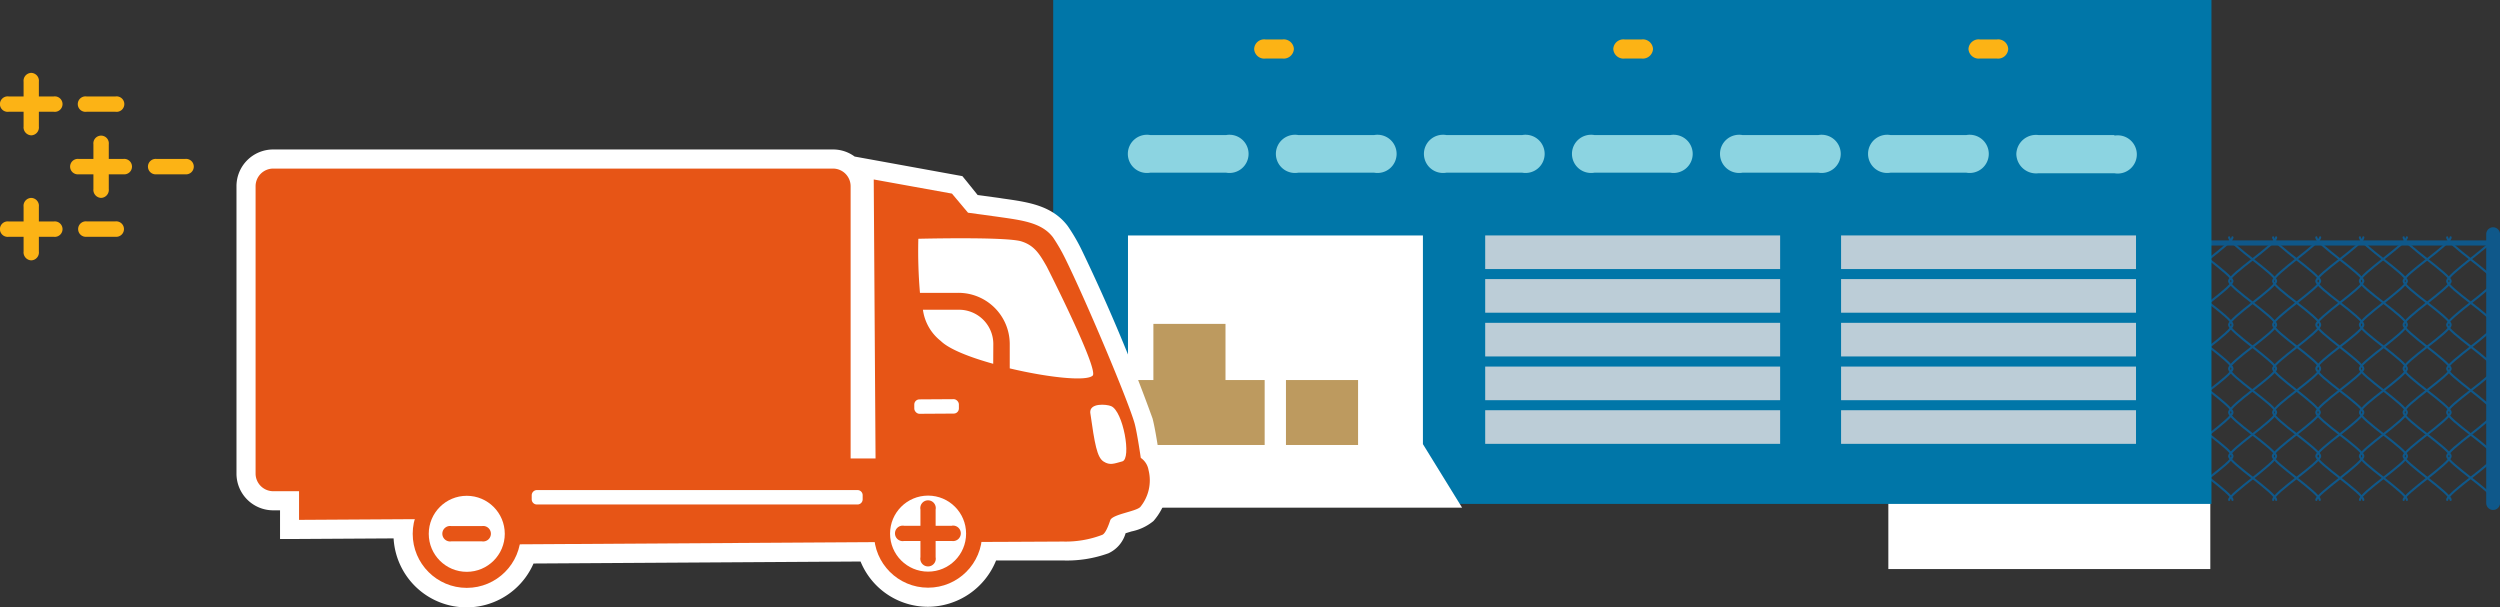 <svg id="Layer_1" data-name="Layer 1" xmlns="http://www.w3.org/2000/svg" width="261.75" height="63.55" viewBox="0 0 261.75 63.55"><rect x="0" y="0" width="261.75" height="63.55" fill="#333333" stroke="none"/><defs><style>.cls-1,.cls-2,.cls-3{fill:none;stroke:#0f588a;stroke-miterlimit:10;}.cls-1,.cls-2{stroke-linecap:round;}.cls-1{stroke-width:0.22px;}.cls-2{stroke-width:1.45px;}.cls-3{stroke-width:0.54px;}.cls-4{fill:#fcb315;}.cls-5{fill:#fff;}.cls-6{fill:#0076a8;}.cls-7{fill:#bccdd7;}.cls-8{fill:#bd9a5f;}.cls-9{fill:#8cd4e1;}.cls-10{fill:#e75516;}</style></defs><title>Untitled-1</title><path class="cls-1" d="M206,24.85c0,.72,4.92,3.9,4.92,4.58S206,33.29,206,34s4.92,3.91,4.92,4.59S206,42.41,206,43.18s4.92,3.86,4.92,4.58S206,51.7,206,52.34"/><path class="cls-1" d="M210.56,52.34c0-.76,4.92-3.86,4.92-4.58s-4.92-3.82-4.92-4.58,4.92-3.82,4.92-4.58-4.92-3.87-4.92-4.59,4.92-3.9,4.92-4.58-4.92-3.86-4.92-4.58"/><path class="cls-1" d="M215.12,24.85c0,.72,4.92,3.9,4.92,4.58s-4.92,3.86-4.92,4.58S220,37.92,220,38.6s-4.92,3.81-4.92,4.58S220,47,220,47.76s-4.92,3.94-4.92,4.58"/><path class="cls-1" d="M219.69,52.34c0-.76,4.92-3.86,4.92-4.58s-4.92-3.82-4.92-4.58,4.92-3.82,4.92-4.58-4.92-3.87-4.92-4.59,4.92-3.9,4.92-4.58-4.92-3.86-4.92-4.58"/><path class="cls-1" d="M224.26,24.85c0,.72,4.92,3.9,4.92,4.58s-4.92,3.86-4.92,4.58,4.92,3.91,4.92,4.59-4.92,3.81-4.92,4.58,4.92,3.86,4.92,4.58-4.92,3.94-4.92,4.58"/><path class="cls-1" d="M228.82,52.34c0-.76,4.92-3.86,4.92-4.58s-4.92-3.82-4.92-4.58,4.92-3.82,4.92-4.58-4.92-3.87-4.92-4.59,4.92-3.9,4.92-4.58-4.92-3.86-4.92-4.58"/><path class="cls-1" d="M233.39,24.85c0,.72,4.92,3.9,4.92,4.58s-4.92,3.86-4.92,4.58,4.92,3.91,4.92,4.59-4.92,3.81-4.92,4.58,4.92,3.86,4.92,4.58-4.92,3.94-4.92,4.58"/><path class="cls-1" d="M238,52.34c0-.76,4.92-3.86,4.92-4.58S238,43.94,238,43.18s4.92-3.82,4.92-4.58S238,34.73,238,34s4.92-3.9,4.92-4.58S238,25.57,238,24.85"/><path class="cls-1" d="M242.52,24.85c0,.72,4.92,3.9,4.92,4.58s-4.92,3.86-4.92,4.58,4.92,3.91,4.92,4.59-4.92,3.81-4.92,4.58,4.92,3.86,4.92,4.58-4.92,3.94-4.92,4.58"/><path class="cls-1" d="M247.09,52.34c0-.76,4.92-3.86,4.92-4.58s-4.92-3.82-4.92-4.58S252,39.36,252,38.6s-4.92-3.87-4.92-4.59,4.92-3.9,4.92-4.58-4.92-3.86-4.92-4.58"/><path class="cls-1" d="M251.66,24.85c0,.72,4.92,3.9,4.92,4.58s-4.92,3.86-4.92,4.58,4.92,3.91,4.92,4.59-4.92,3.81-4.92,4.58,4.92,3.86,4.92,4.58-4.92,3.94-4.92,4.58"/><path class="cls-1" d="M256.22,52.34c0-.76,4.92-3.86,4.92-4.58s-4.92-3.82-4.92-4.58,4.92-3.82,4.92-4.58-4.92-3.87-4.92-4.59,4.92-3.9,4.92-4.58-4.92-3.86-4.92-4.58"/><path class="cls-1" d="M261.14,52.34c0-.72-4.92-3.9-4.92-4.58s4.92-3.86,4.92-4.58-4.92-3.91-4.92-4.58,4.92-3.82,4.92-4.59-4.92-3.86-4.92-4.58,4.92-3.94,4.92-4.58"/><path class="cls-1" d="M256.58,24.85c0,.76-4.92,3.86-4.92,4.58s4.92,3.82,4.92,4.58-4.92,3.82-4.92,4.59,4.92,3.86,4.92,4.58-4.92,3.9-4.92,4.58,4.92,3.86,4.92,4.58"/><path class="cls-1" d="M252,52.34c0-.72-4.92-3.9-4.92-4.58S252,43.9,252,43.18s-4.92-3.91-4.92-4.58S252,34.78,252,34s-4.92-3.86-4.92-4.58S252,25.49,252,24.85"/><path class="cls-1" d="M247.44,24.85c0,.76-4.92,3.86-4.92,4.58s4.92,3.82,4.92,4.58-4.92,3.82-4.92,4.59,4.92,3.86,4.92,4.58-4.92,3.9-4.92,4.58,4.92,3.86,4.92,4.58"/><path class="cls-1" d="M242.88,52.34c0-.72-4.92-3.9-4.92-4.58s4.92-3.86,4.92-4.58S238,39.27,238,38.6s4.92-3.82,4.92-4.59S238,30.15,238,29.43s4.92-3.94,4.92-4.58"/><path class="cls-1" d="M238.31,24.85c0,.76-4.92,3.86-4.92,4.58s4.92,3.82,4.92,4.58-4.92,3.82-4.92,4.59,4.92,3.86,4.92,4.58-4.92,3.9-4.92,4.58,4.92,3.86,4.92,4.58"/><path class="cls-1" d="M233.74,52.34c0-.72-4.92-3.9-4.92-4.58s4.92-3.86,4.92-4.58-4.92-3.91-4.92-4.58,4.92-3.82,4.92-4.59-4.92-3.86-4.92-4.58,4.92-3.94,4.92-4.58"/><path class="cls-1" d="M229.18,24.85c0,.76-4.92,3.86-4.92,4.58s4.92,3.82,4.92,4.58-4.92,3.82-4.92,4.59,4.92,3.86,4.92,4.58-4.92,3.9-4.92,4.58,4.92,3.86,4.92,4.58"/><path class="cls-1" d="M224.61,52.34c0-.72-4.92-3.9-4.92-4.58s4.92-3.86,4.92-4.58-4.92-3.91-4.92-4.58,4.92-3.82,4.92-4.59-4.92-3.86-4.92-4.58,4.92-3.94,4.92-4.58"/><path class="cls-1" d="M220,24.85c0,.76-4.92,3.86-4.92,4.58S220,33.25,220,34s-4.92,3.82-4.92,4.59S220,42.46,220,43.18s-4.92,3.9-4.92,4.58S220,51.62,220,52.34"/><path class="cls-1" d="M215.48,52.34c0-.72-4.92-3.9-4.92-4.58s4.92-3.86,4.92-4.58-4.92-3.91-4.92-4.58,4.92-3.82,4.92-4.59-4.92-3.86-4.92-4.58,4.92-3.94,4.92-4.58"/><path class="cls-1" d="M210.91,24.85c0,.76-4.92,3.86-4.92,4.58s4.92,3.82,4.92,4.58S206,37.83,206,38.6s4.92,3.86,4.92,4.58S206,47.08,206,47.76s4.92,3.86,4.92,4.58"/><line class="cls-2" x1="206.23" y1="24.52" x2="206.23" y2="52.67"/><line class="cls-2" x1="261.03" y1="24.52" x2="261.03" y2="52.67"/><line class="cls-3" x1="206.23" y1="25.44" x2="261.03" y2="25.44"/><path class="cls-1" d="M58.17,24.85c0,.72,4.92,3.9,4.92,4.58S58.17,33.29,58.17,34s4.92,3.91,4.92,4.59-4.92,3.81-4.92,4.58,4.92,3.86,4.92,4.58-4.92,3.94-4.92,4.58"/><path class="cls-1" d="M62.73,52.34c0-.76,4.92-3.86,4.92-4.58s-4.92-3.82-4.92-4.58,4.92-3.82,4.92-4.58S62.73,34.73,62.73,34s4.92-3.9,4.92-4.58-4.92-3.86-4.92-4.58"/><path class="cls-1" d="M67.3,24.85c0,.72,4.92,3.9,4.92,4.58S67.3,33.29,67.3,34s4.92,3.91,4.92,4.59-4.92,3.81-4.92,4.58,4.92,3.86,4.92,4.58S67.3,51.7,67.3,52.34"/><path class="cls-1" d="M71.87,52.34c0-.76,4.92-3.86,4.92-4.58s-4.92-3.82-4.92-4.58,4.92-3.82,4.92-4.58S71.87,34.73,71.87,34s4.92-3.9,4.92-4.58-4.92-3.86-4.92-4.58"/><path class="cls-1" d="M76.43,24.85c0,.72,4.92,3.9,4.92,4.58S76.43,33.29,76.43,34s4.92,3.91,4.92,4.59-4.92,3.81-4.92,4.58,4.92,3.86,4.92,4.58-4.92,3.94-4.92,4.58"/><path class="cls-1" d="M81,52.34c0-.76,4.92-3.86,4.92-4.58S81,43.94,81,43.18s4.92-3.82,4.92-4.58S81,34.73,81,34s4.92-3.9,4.92-4.58S81,25.57,81,24.85"/><path class="cls-1" d="M85.57,24.85c0,.72,4.92,3.9,4.92,4.58S85.57,33.29,85.57,34s4.92,3.91,4.92,4.59-4.92,3.81-4.92,4.58,4.92,3.86,4.92,4.58-4.92,3.94-4.92,4.58"/><path class="cls-1" d="M90.13,52.34c0-.76,4.92-3.86,4.92-4.58s-4.92-3.82-4.92-4.58,4.92-3.82,4.92-4.58S90.13,34.73,90.13,34s4.92-3.9,4.92-4.58-4.92-3.86-4.92-4.58"/><path class="cls-1" d="M94.7,24.85c0,.72,4.92,3.9,4.92,4.58S94.7,33.29,94.7,34s4.92,3.91,4.92,4.59-4.92,3.81-4.92,4.58,4.92,3.86,4.92,4.58S94.7,51.7,94.7,52.34"/><path class="cls-1" d="M99.27,52.34c0-.76,4.92-3.86,4.92-4.58s-4.92-3.82-4.92-4.58,4.92-3.82,4.92-4.58S99.27,34.73,99.27,34s4.92-3.9,4.92-4.58-4.92-3.86-4.92-4.58"/><path class="cls-1" d="M103.83,24.85c0,.72,4.92,3.9,4.92,4.58s-4.92,3.86-4.92,4.58,4.92,3.91,4.92,4.59-4.92,3.81-4.92,4.58,4.92,3.86,4.92,4.58-4.92,3.94-4.92,4.58"/><path class="cls-1" d="M108.4,52.34c0-.76,4.92-3.86,4.92-4.58s-4.92-3.82-4.92-4.58,4.92-3.82,4.92-4.58S108.4,34.73,108.4,34s4.92-3.9,4.92-4.58-4.92-3.86-4.92-4.58"/><path class="cls-1" d="M113.32,52.34c0-.72-4.92-3.9-4.92-4.58s4.92-3.86,4.92-4.58-4.92-3.91-4.92-4.58,4.92-3.82,4.92-4.59-4.92-3.86-4.92-4.58,4.92-3.94,4.92-4.58"/><path class="cls-1" d="M108.75,24.85c0,.76-4.92,3.86-4.92,4.58s4.92,3.82,4.92,4.58-4.92,3.82-4.92,4.59,4.92,3.86,4.92,4.58-4.92,3.9-4.92,4.58,4.92,3.86,4.92,4.58"/><path class="cls-1" d="M104.19,52.34c0-.72-4.92-3.9-4.92-4.58s4.92-3.86,4.92-4.58-4.92-3.91-4.92-4.58,4.92-3.82,4.92-4.59-4.92-3.86-4.92-4.58,4.92-3.94,4.92-4.58"/><path class="cls-1" d="M99.62,24.85c0,.76-4.92,3.86-4.92,4.58s4.92,3.82,4.92,4.58S94.7,37.83,94.7,38.6s4.92,3.86,4.92,4.58-4.92,3.9-4.92,4.58,4.92,3.86,4.92,4.58"/><path class="cls-1" d="M95.05,52.34c0-.72-4.92-3.9-4.92-4.58s4.92-3.86,4.92-4.58-4.92-3.91-4.92-4.58,4.92-3.82,4.92-4.59-4.92-3.86-4.92-4.58,4.92-3.94,4.92-4.58"/><path class="cls-1" d="M90.49,24.85c0,.76-4.92,3.86-4.92,4.58s4.92,3.82,4.92,4.58-4.92,3.82-4.92,4.59,4.92,3.86,4.92,4.58-4.92,3.9-4.92,4.58,4.92,3.86,4.92,4.58"/><path class="cls-1" d="M85.92,52.34c0-.72-4.92-3.9-4.92-4.58s4.92-3.86,4.92-4.58S81,39.27,81,38.6s4.92-3.82,4.92-4.59S81,30.15,81,29.43s4.92-3.94,4.92-4.58"/><path class="cls-1" d="M81.35,24.85c0,.76-4.92,3.86-4.92,4.58s4.92,3.82,4.92,4.58-4.92,3.82-4.92,4.59,4.92,3.86,4.92,4.58-4.92,3.9-4.92,4.58,4.92,3.86,4.92,4.58"/><path class="cls-1" d="M76.79,52.34c0-.72-4.92-3.9-4.92-4.58s4.92-3.86,4.92-4.58-4.92-3.91-4.92-4.58,4.92-3.82,4.92-4.59-4.92-3.86-4.92-4.58,4.92-3.94,4.92-4.58"/><path class="cls-1" d="M72.22,24.85c0,.76-4.92,3.86-4.92,4.58s4.92,3.82,4.92,4.58S67.3,37.83,67.3,38.6s4.92,3.86,4.92,4.58-4.92,3.9-4.92,4.58,4.92,3.86,4.92,4.58"/><path class="cls-1" d="M67.65,52.34c0-.72-4.92-3.9-4.92-4.58s4.92-3.86,4.92-4.58-4.92-3.91-4.92-4.58,4.92-3.82,4.92-4.59-4.92-3.86-4.92-4.58,4.92-3.94,4.92-4.58"/><path class="cls-1" d="M63.09,24.85c0,.76-4.92,3.86-4.92,4.58s4.92,3.82,4.92,4.58-4.92,3.82-4.92,4.59,4.92,3.86,4.92,4.58-4.92,3.9-4.92,4.58,4.92,3.86,4.92,4.58"/><line class="cls-2" x1="58.4" y1="24.52" x2="58.4" y2="52.67"/><line class="cls-2" x1="113.21" y1="24.52" x2="113.21" y2="52.67"/><line class="cls-3" x1="58.4" y1="25.44" x2="113.21" y2="25.44"/><path class="cls-4" d="M3.27,14.17a.83.83,0,0,0,.8-.93V11.7H5.61a.81.81,0,1,0,0-1.6H4.07V8.56a.83.83,0,0,0-.8-.93.83.83,0,0,0-.8.93V10.1H.93a.81.81,0,1,0,0,1.6H2.47v1.54a.84.84,0,0,0,.8.93Z"/><path class="cls-4" d="M12.08,11.7a.81.81,0,1,0,0-1.6h-3a.81.81,0,1,0,0,1.6Z"/><path class="cls-4" d="M3.27,27.26a.83.83,0,0,0,.8-.93V24.79H5.61a.81.81,0,1,0,0-1.6H4.07V21.65a.83.83,0,0,0-.8-.93.83.83,0,0,0-.8.93v1.54H.93a.81.81,0,1,0,0,1.6H2.47v1.54a.84.84,0,0,0,.8.93Z"/><path class="cls-4" d="M12.08,24.79a.81.81,0,1,0,0-1.61h-3a.81.81,0,1,0,0,1.61Z"/><path class="cls-4" d="M10.58,20.72a.84.84,0,0,0,.81-.93V18.25h1.53a.81.81,0,1,0,0-1.61H11.39V15.1a.81.81,0,1,0-1.61,0v1.54H8.24a.81.81,0,1,0,0,1.61H9.78v1.54a.84.84,0,0,0,.8.93Z"/><path class="cls-4" d="M19.39,18.25a.81.81,0,1,0,0-1.61h-3a.81.81,0,1,0,0,1.61Z"/><rect class="cls-5" x="197.71" y="49.66" width="33.71" height="9.92"/><rect class="cls-6" x="110.27" width="121.27" height="52.76"/><polygon class="cls-5" points="153.08 53.15 113.85 53.15 118.1 46.6 118.1 24.65 148.98 24.65 148.98 46.5 153.08 53.15"/><rect class="cls-7" x="155.5" y="24.65" width="30.88" height="3.52"/><rect class="cls-7" x="155.5" y="29.22" width="30.88" height="3.52"/><rect class="cls-7" x="155.5" y="33.8" width="30.88" height="3.52"/><rect class="cls-7" x="155.5" y="38.38" width="30.88" height="3.52"/><rect class="cls-7" x="155.5" y="42.95" width="30.88" height="3.52"/><rect class="cls-7" x="192.76" y="24.65" width="30.88" height="3.52"/><rect class="cls-7" x="192.76" y="29.22" width="30.88" height="3.52"/><rect class="cls-7" x="192.76" y="33.8" width="30.88" height="3.52"/><rect class="cls-7" x="192.76" y="38.38" width="30.88" height="3.52"/><rect class="cls-7" x="192.76" y="42.95" width="30.88" height="3.52"/><rect class="cls-8" x="118.05" y="39.79" width="7.55" height="6.8"/><rect class="cls-8" x="124.86" y="39.79" width="7.55" height="6.8"/><rect class="cls-8" x="134.64" y="39.79" width="7.55" height="6.8"/><rect class="cls-8" x="120.76" y="33.91" width="7.55" height="6.8"/><path class="cls-4" d="M132.5,4.13h1.78a1.06,1.06,0,0,1,1.19,1,1.07,1.07,0,0,1-1.19,1H132.5a1.06,1.06,0,0,1-1.19-1A1.05,1.05,0,0,1,132.5,4.13Z"/><path class="cls-4" d="M170.1,4.13h1.78a1.06,1.06,0,0,1,1.19,1,1.07,1.07,0,0,1-1.19,1H170.1a1.07,1.07,0,0,1-1.19-1A1.06,1.06,0,0,1,170.1,4.13Z"/><path class="cls-4" d="M207.29,4.13h1.79a1.05,1.05,0,0,1,1.18,1,1.06,1.06,0,0,1-1.18,1h-1.79a1.07,1.07,0,0,1-1.19-1A1.06,1.06,0,0,1,207.29,4.13Z"/><path class="cls-9" d="M128.38,14.14h-7.95a2,2,0,1,0,0,3.94h7.95a2,2,0,1,0,0-3.94Z"/><path class="cls-9" d="M143.88,14.14h-7.95a2,2,0,1,0,0,3.94h7.95a2,2,0,1,0,0-3.94Z"/><path class="cls-9" d="M159.38,14.14h-7.95a2,2,0,1,0,0,3.94h7.95a2,2,0,1,0,0-3.94Z"/><path class="cls-9" d="M174.88,14.14h-7.95a2,2,0,1,0,0,3.94h7.95a2,2,0,1,0,0-3.94Z"/><path class="cls-9" d="M190.38,14.14h-7.95a2,2,0,1,0,0,3.94h7.95a2,2,0,1,0,0-3.94Z"/><path class="cls-9" d="M205.88,14.14h-7.95a2,2,0,1,0,0,3.94h7.95a2,2,0,1,0,0-3.94Z"/><path class="cls-9" d="M221.38,14.14h-7.95a2.06,2.06,0,0,0-2.32,2,2.07,2.07,0,0,0,2.32,2h7.95a2,2,0,1,0,0-3.94Z"/><path class="cls-5" d="M48.86,62.55a6.67,6.67,0,0,1-6.65-6.62,4.61,4.61,0,0,1,0-.53l-11.9.07,0-3H28.6a2.84,2.84,0,0,1-2.84-2.84V19.49a2.84,2.84,0,0,1,2.84-2.84H87.22a2.84,2.84,0,0,1,2.84,2.84V47h.61l-.19-29.44,9.74,1.76,1.66,2,3.06.43c2.53.35,4.71.66,6.1,2.47a22.29,22.29,0,0,1,1.41,2.44c2.34,4.78,6.64,15,7.3,17.39.23.82.51,2.63.63,3.4a2.56,2.56,0,0,1,.85,1.56,5.44,5.44,0,0,1-1.12,4.8,4.36,4.36,0,0,1-1.87.84,9.73,9.73,0,0,0-1.12.38c-.41,1.16-.81,1.73-1.37,1.94a11.88,11.88,0,0,1-4.41.68l-7.77,0a6.65,6.65,0,0,1-12.77.1L55.18,58a6.7,6.7,0,0,1-6.27,4.54Z"/><path class="cls-5" d="M87.22,17.65a1.85,1.85,0,0,1,1.84,1.84V48l2.61,0-.18-29.23,8.19,1.48,1.68,2,3,.41c2.56.37,4.68.58,5.89,2.16a18.75,18.75,0,0,1,1.31,2.27c2.32,4.73,6.61,15,7.24,17.21.27,1,.65,3.62.65,3.62a1.93,1.93,0,0,1,.81,1.27,4.41,4.41,0,0,1-.86,3.91c-.48.49-3,.78-3.15,1.4s-.52,1.4-.84,1.52a10.69,10.69,0,0,1-4.06.62l-8.57,0a5.67,5.67,0,0,1-5.56,4.85h0a5.65,5.65,0,0,1-5.57-4.75L54.41,57a5.66,5.66,0,0,1-5.51,4.54h0a5.66,5.66,0,0,1-5.65-5.62,5.56,5.56,0,0,1,.21-1.54l-12.09.07,0-3H28.6a1.85,1.85,0,0,1-1.84-1.84V19.49a1.85,1.85,0,0,1,1.84-1.84H87.22m0-2H28.6a3.84,3.84,0,0,0-3.84,3.84v30.1a3.84,3.84,0,0,0,3.84,3.84h.72v3l2,0,9.89-.06A7.65,7.65,0,0,0,55.86,59l34.24-.21a7.62,7.62,0,0,0,7.07,4.74,7.73,7.73,0,0,0,7.12-4.85l7,0a12.79,12.79,0,0,0,4.76-.75,3.31,3.31,0,0,0,1.8-2.1l.62-.19a5.25,5.25,0,0,0,2.3-1.09,6.36,6.36,0,0,0,1.39-5.7,3.55,3.55,0,0,0-.89-1.85c-.14-.89-.39-2.42-.6-3.19a188.58,188.58,0,0,0-7.38-17.56,19,19,0,0,0-1.51-2.6c-1.63-2.14-4.12-2.49-6.75-2.86l-.45-.07-2.22-.3L101.22,19l-.46-.56-.72-.13-8.19-1.49-2.37-.43v0a3.8,3.8,0,0,0-2.26-.74Z"/><path class="cls-10" d="M120.25,49.21a1.93,1.93,0,0,0-.81-1.27s-.38-2.64-.65-3.62c-.63-2.25-4.92-12.48-7.24-17.21a18.75,18.75,0,0,0-1.31-2.27c-1.21-1.58-3.33-1.79-5.89-2.16l-3-.41-1.68-2-8.19-1.48L91.67,48l-2.61,0V19.49a1.85,1.85,0,0,0-1.84-1.84H28.6a1.85,1.85,0,0,0-1.84,1.84v30.1a1.85,1.85,0,0,0,1.84,1.84h2.71l0,3,21.38-.13V57l39-.24h0l3.92,0v0c5.72,0,15.69-.06,15.69-.06A10.69,10.69,0,0,0,115.4,56c.32-.12.63-.88.84-1.52s2.67-.91,3.15-1.4A4.41,4.41,0,0,0,120.25,49.21Z"/><path class="cls-5" d="M117.5,48.31c1-.26.09-5.29-1.17-5.79-.48-.2-2.26-.36-2.18.69.47,3.31.71,4.67,1.39,5.11S116.66,48.53,117.5,48.31Z"/><rect class="cls-5" x="95.72" y="41.81" width="4.67" height="1.51" rx="0.54" transform="translate(-0.26 0.61) rotate(-0.36)"/><path class="cls-5" d="M104,36a3.59,3.59,0,0,0-3.61-3.57l-3.76,0A5,5,0,0,0,98.5,35.7c.86.85,3,1.7,5.49,2.39Z"/><path class="cls-5" d="M109.59,27.9c-.73-1.27-1.27-2.2-2.66-2.63-1.63-.5-10.78-.27-10.78-.27a51.64,51.64,0,0,0,.17,5.66l4,0a5.37,5.37,0,0,1,5.4,5.33v2.58c3.94.94,8,1.39,8.68.76S109.59,27.9,109.59,27.9Z"/><path class="cls-5" d="M56.22,52.82l33.57,0a.54.54,0,0,0,.53-.55v-.42a.54.54,0,0,0-.54-.54l-33.57,0a.55.55,0,0,0-.54.55v.42A.54.54,0,0,0,56.22,52.82Z"/><circle class="cls-10" cx="48.87" cy="55.89" r="5.66"/><circle class="cls-5" cx="48.87" cy="55.89" r="3.98"/><path class="cls-10" d="M50.46,55.08l-3.21,0a.81.81,0,1,0,0,1.6l3.21,0a.81.81,0,1,0,0-1.6Z"/><circle class="cls-10" cx="97.17" cy="55.87" r="5.66"/><circle class="cls-5" cx="97.17" cy="55.87" r="3.98"/><path class="cls-10" d="M99.66,55.05l-1.7,0v-1.7a.81.81,0,1,0-1.59,0v1.7h-1.7a.81.81,0,1,0,0,1.59h1.7v1.7a.81.81,0,1,0,1.59,0v-1.7h1.7a.81.81,0,1,0,0-1.6Z"/></svg>